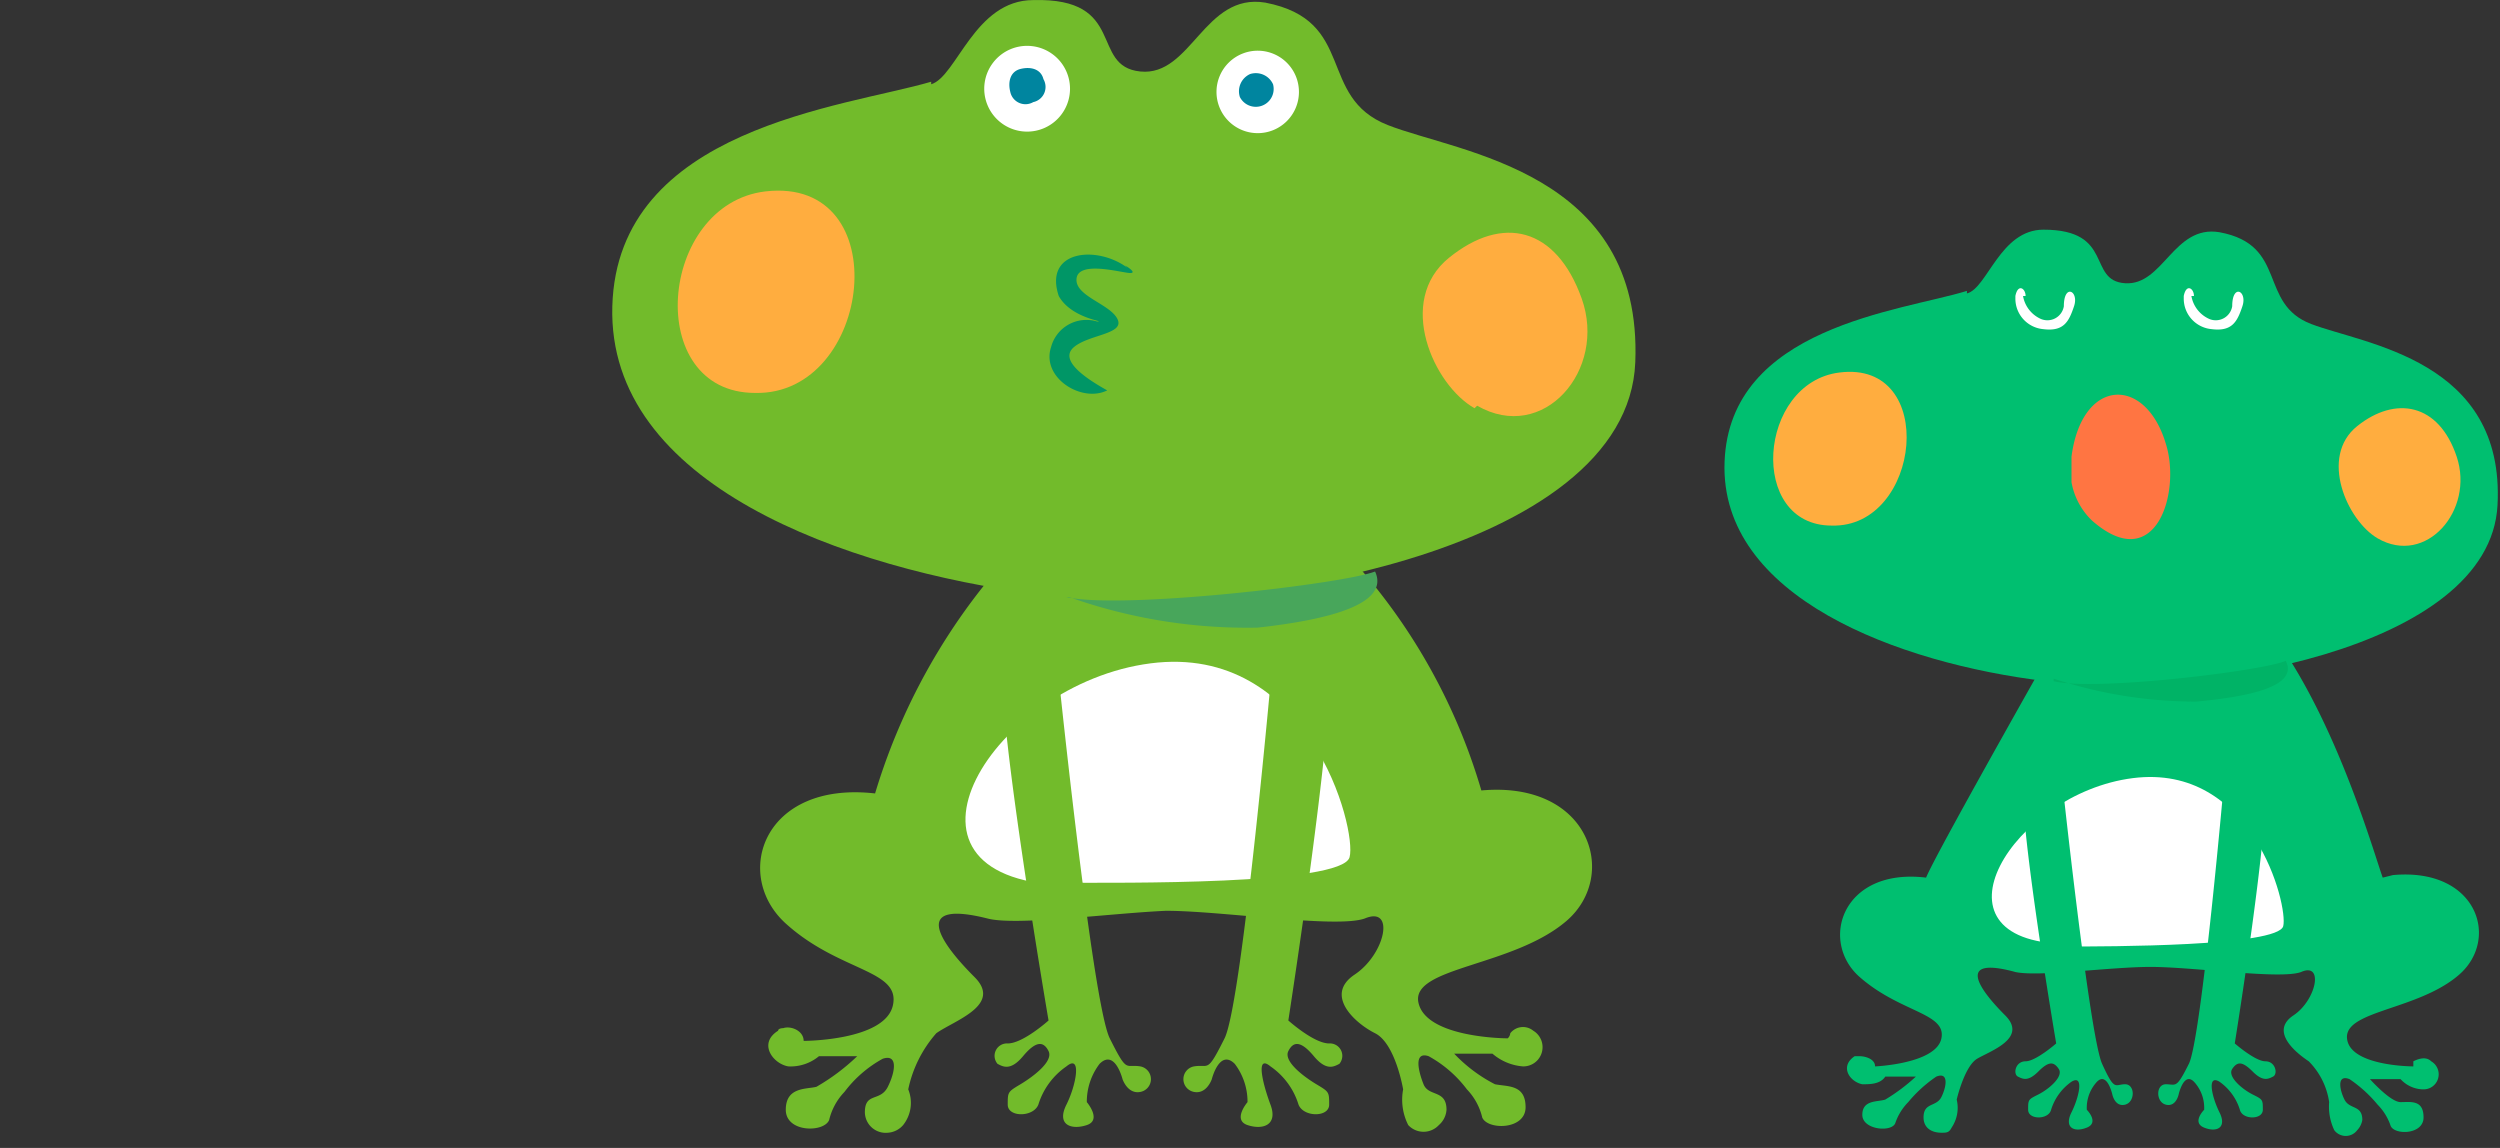 <svg xmlns="http://www.w3.org/2000/svg" width="98" height="45" viewBox="0 0 98 45">
  <rect x="0" y="0" width="98" height="45" fill="#333333" stroke="none"/>
  <g id="month_deco06" transform="translate(-312 -973)">
    <rect id="長方形_597" data-name="長方形 597" width="98" height="45" transform="translate(312 973)" fill="none"/>
    <g id="month_deco06-2" data-name="month_deco06" transform="translate(324.003 972.703)">
      <g id="_e_rain2017_0003_svg_rain2017_0003_1">
        <g id="グループ_866">
          <g id="グループ_865">
            <path id="パス_1290" d="M46.1,31.4A23.207,23.207,0,0,0,39.8,21l-5.3-.2h-.6l-5.3.2a24.336,24.336,0,0,0-6.3,10.4c-4.4-.5-5.6,3.2-3.5,5.1s4.5,1.8,4.2,3.2-3.5,1.4-3.5,1.4c0-.4-.5-.6-.8-.5,0,0-.2,0-.2.1-.8.5-.2,1.3.4,1.4a1.746,1.746,0,0,0,1.2-.4h1.5A8.2,8.2,0,0,1,20,42.9c-.4.1-1.2,0-1.2.9s1.5.9,1.7.4a2.384,2.384,0,0,1,.6-1.1,4.708,4.708,0,0,1,1.5-1.3c.6-.2.5.5.2,1.1s-.9.2-.9,1a.817.817,0,0,0,.9.8.864.864,0,0,0,.6-.3,1.4,1.4,0,0,0,.2-1.4,4.825,4.825,0,0,1,1.1-2.2c.7-.5,2.6-1.1,1.5-2.2-1.6-1.6-2.3-3,.5-2.3,1.1.3,4.8-.2,7-.3,2.2,0,6.7.7,7.8.3,1.2-.5.8,1.4-.4,2.2s0,1.9.8,2.3S43,43,43,43a2.2,2.2,0,0,0,.2,1.4.817.817,0,0,0,1.2,0,.864.864,0,0,0,.3-.6c0-.8-.7-.5-.9-1s-.4-1.3.2-1.1A4.708,4.708,0,0,1,45.5,43a2.384,2.384,0,0,1,.6,1.1c.2.5,1.7.5,1.7-.4s-.7-.8-1.2-.9A5.924,5.924,0,0,1,45,41.6h1.5a2.078,2.078,0,0,0,1.2.5.754.754,0,0,0,.4-1.4.633.633,0,0,0-.9.1.31.31,0,0,1-.1.2s-3.2,0-3.5-1.4,3.7-1.4,5.8-3.2.9-5.6-3.5-5.1Z" fill="#72bb2b"/>
            <g id="グループ_864">
              <path id="パス_1291" d="M24.5,3.6c1-.3,1.7-3.3,4-3.3,3.7-.1,2.2,2.6,4.2,2.8S35.2,0,37.6.4c3.6.7,2,3.7,4.8,4.8s10,1.8,9.7,9.3S36.3,24.6,28.7,23.6,11.8,19.3,12,12.3s9.1-7.8,12.5-8.8Z" fill="#72bb2b"/>
              <path id="パス_1292" d="M29.8,3.1a1.681,1.681,0,1,1-3.1,1.3,1.681,1.681,0,0,1,3.1-1.3Z" fill="#fff"/>
              <path id="パス_1293" d="M38.8,3.3a1.616,1.616,0,1,1-2.1-.9h0a1.616,1.616,0,0,1,2.1.9Z" fill="#fff"/>
              <path id="パス_1294" d="M28.9,3.4a.608.608,0,0,1-.4.9.608.608,0,0,1-.9-.4c-.1-.4,0-.8.4-.9h0C28.4,2.9,28.8,3,28.9,3.4Z" fill="#00859f"/>
              <path id="パス_1295" d="M37.9,3.6a.7.7,0,0,1-1.3.5.74.74,0,0,1,.4-.9h0A.74.74,0,0,1,37.9,3.6Z" fill="#00859f"/>
              <path id="パス_1296" d="M17.6,15.7c-4.4,0-3.8-7.4.4-7.9C23.2,7.2,22.2,15.8,17.6,15.7Z" fill="#ffad3f"/>
              <path id="パス_1297" d="M45.8,16.3c-1.6-.9-3.1-4.2-1-5.9S49,9.2,50,12s-1.5,5.7-4.1,4.2Z" fill="#ffad3f"/>
            </g>
            <path id="パス_1298" d="M29.7,34.9c2.1,0,10.9.1,11.2-1s-1.6-8.4-7.8-7.6S22.2,34.7,29.7,35Z" fill="#fff"/>
            <path id="パス_1299" d="M29.4,25.9S30.8,39.6,31.5,41s.6,1,1.2,1.1a.509.509,0,0,1,0,1c-.5.1-.7-.5-.7-.5s-.3-1.2-.9-.6a2.456,2.456,0,0,0-.5,1.5s.6.7,0,.9-1.2,0-.8-.8.6-2,0-1.5a2.827,2.827,0,0,0-1.1,1.5c-.2.5-1.2.5-1.2,0s0-.5.5-.8,1.3-.9,1.1-1.3-.5-.4-1,.2-.8.4-1,.3a.486.486,0,0,1,.4-.8c.6,0,1.6-.9,1.6-.9s-2-11.7-1.8-13.9,2-.3,2-.3Z" fill="#72bb2b"/>
            <path id="パス_1300" d="M37.9,26S36.7,39.6,36,41s-.6,1-1.2,1.1a.509.509,0,0,0,0,1c.5.1.7-.5.7-.5s.3-1.2.9-.6a2.456,2.456,0,0,1,.5,1.5s-.6.7,0,.9,1.2,0,.9-.8-.6-2,0-1.5a2.827,2.827,0,0,1,1.1,1.5c.2.5,1.2.5,1.2,0s0-.5-.5-.8-1.3-.9-1.1-1.3.5-.4,1,.2.8.4,1,.3a.486.486,0,0,0-.4-.8c-.6,0-1.6-.9-1.6-.9s1.8-11.6,1.6-13.8-2.1-.3-2.1-.3Z" fill="#72bb2b"/>
          </g>
          <path id="パス_1301" d="M29.8,23.7c2.1.5,10.8-.5,12.1-1,.6,1.3-1.9,1.9-4.6,2.2a20.883,20.883,0,0,1-7.4-1.2Z" fill="#48a65b"/>
        </g>
        <path id="パス_1302" d="M32.2,10.8c-1.2-.9-3.3-.7-2.7,1.1.5.9,1.9,1,1.5,1a1.431,1.431,0,0,0-1.8,1c-.4,1.2,1.2,2.2,2.2,1.7-.9-.5-1.9-1.2-1.3-1.7s2-.5,1.7-1.1-1.7-.9-1.6-1.6S32,11,32.3,11s-.2-.3-.2-.3Z" fill="#009666"/>
      </g>
      <g id="_e_rain2017_0003_svg_rain2017_0003_6">
        <path id="パス_1303" d="M81.4,34.7c-.4-1.1-2.3-7.9-5.6-11l-6.5.5s-5.4,9.5-5.8,10.5c-3.3-.4-4.2,2.5-2.6,3.9S64.3,40,64.1,41s-2.6,1.1-2.6,1.1c0-.3-.4-.4-.6-.4h-.2c-.6.4-.2,1,.3,1.1.3,0,.7,0,.9-.3h1.2a7.351,7.351,0,0,1-1.2.9c-.3.1-.9,0-.9.6s1.2.7,1.3.3a2.177,2.177,0,0,1,.5-.8,5.241,5.241,0,0,1,1.1-1c.5-.2.4.4.2.8s-.7.2-.7.8c0,.4.3.6.7.6.2,0,.3,0,.4-.2a1.389,1.389,0,0,0,.2-1.1s.3-1.3.8-1.6,2-.8,1.1-1.7c-1.2-1.2-1.8-2.3.4-1.7.9.2,3.7-.2,5.3-.2,1.7,0,5.1.5,5.9.2.9-.4.6,1.1-.3,1.7s0,1.4.6,1.8a2.853,2.853,0,0,1,.8,1.6,2.153,2.153,0,0,0,.2,1.1.561.561,0,0,0,.9,0,.758.758,0,0,0,.2-.4c0-.6-.5-.4-.7-.8s-.3-1,.2-.8a5.241,5.241,0,0,1,1.1,1,2.177,2.177,0,0,1,.5.8c.1.4,1.3.4,1.3-.3s-.5-.6-.9-.6-1.2-.9-1.2-.9h1.2a1.222,1.222,0,0,0,.9.4.59.59,0,0,0,.3-1.1c-.2-.2-.5-.1-.7,0v.2s-2.5,0-2.6-1.1,2.8-1.1,4.4-2.5.7-4.2-2.6-3.9Z" fill="#00bf70"/>
        <path id="パス_1304" d="M69,37.4c1.6,0,8.3,0,8.5-.8s-1.2-6.4-5.9-5.8-8.3,6.4-2.6,6.5Z" fill="#fff"/>
        <path id="パス_1305" d="M68.8,30.6S69.9,40.9,70.4,42s.5.8.9.8.4.7,0,.8-.5-.4-.5-.4-.2-.9-.6-.5a1.5,1.5,0,0,0-.4,1.1s.5.5,0,.7-.9,0-.6-.6.5-1.5,0-1.2a2.1,2.1,0,0,0-.8,1.1c-.1.4-.9.4-.9,0s0-.4.4-.6,1-.7.8-1-.4-.3-.8.1-.6.3-.8.2-.1-.6.3-.6,1.2-.7,1.2-.7-1.5-8.8-1.3-10.5,1.6-.3,1.6-.3Z" fill="#00bf70"/>
        <path id="パス_1306" d="M75.2,30.7S74.3,41,73.8,42s-.5.8-.9.8-.4.7,0,.8.5-.4.5-.4.2-.9.6-.5a1.5,1.5,0,0,1,.4,1.1s-.5.5,0,.7.9,0,.6-.6-.5-1.5,0-1.2a2.1,2.1,0,0,1,.8,1.1c.1.4.9.4.9,0s0-.4-.4-.6-1-.7-.8-1,.4-.3.8.1.6.3.8.2.1-.6-.3-.6-1.2-.7-1.2-.7,1.4-8.7,1.2-10.4-1.6-.3-1.6-.3Z" fill="#00bf70"/>
        <g id="グループ_867">
          <path id="パス_1307" d="M65.1,11.8c.8-.2,1.3-2.5,3-2.5,2.8,0,1.7,2,3.2,2.1s1.9-2.3,3.7-2c2.7.5,1.5,2.8,3.6,3.6s7.6,1.4,7.3,7.1S74,27.7,68.2,27s-12.8-3.3-12.6-8.6,6.9-5.9,9.5-6.7Z" fill="#00bf70"/>
          <path id="パス_1308" d="M70,20.7a2.751,2.751,0,0,1-.8-1.5v-1c.4-3.1,2.9-3.2,3.7-.5.6,1.9-.4,5.2-2.9,3Z" fill="#ff7542"/>
          <path id="パス_1309" d="M59.8,20.9c-3.3,0-2.9-5.6.3-6C64,14.4,63.3,21,59.8,20.9Z" fill="#ffad3f"/>
          <path id="パス_1310" d="M81.2,21.4c-1.2-.7-2.3-3.2-.8-4.4s3.2-.9,3.9,1.2-1.2,4.3-3.1,3.2Z" fill="#ffad3f"/>
        </g>
        <path id="パス_1311" d="M68.5,27c1.6.4,8.2-.4,9.1-.8.5,1-1.4,1.4-3.5,1.6a17.743,17.743,0,0,1-5.6-.9Z" fill="#00b366"/>
        <g id="グループ_868">
          <path id="パス_1312" d="M67.3,11.9a1.208,1.208,0,0,0,.7.9.653.653,0,0,0,.9-.5h0c0-.9.6-.6.4,0s-.4,1-1.2.9A1.2,1.2,0,0,1,67,12v-.1c.1-.5.4-.3.4,0Z" fill="#fff"/>
          <path id="パス_1313" d="M73.9,11.9a1.208,1.208,0,0,0,.7.9.653.653,0,0,0,.9-.5h0c0-.9.6-.6.4,0s-.4,1-1.2.9A1.2,1.2,0,0,1,73.6,12v-.1c.1-.5.4-.3.4,0Z" fill="#fff"/>
        </g>
      </g>
    </g>
  </g>
</svg>
